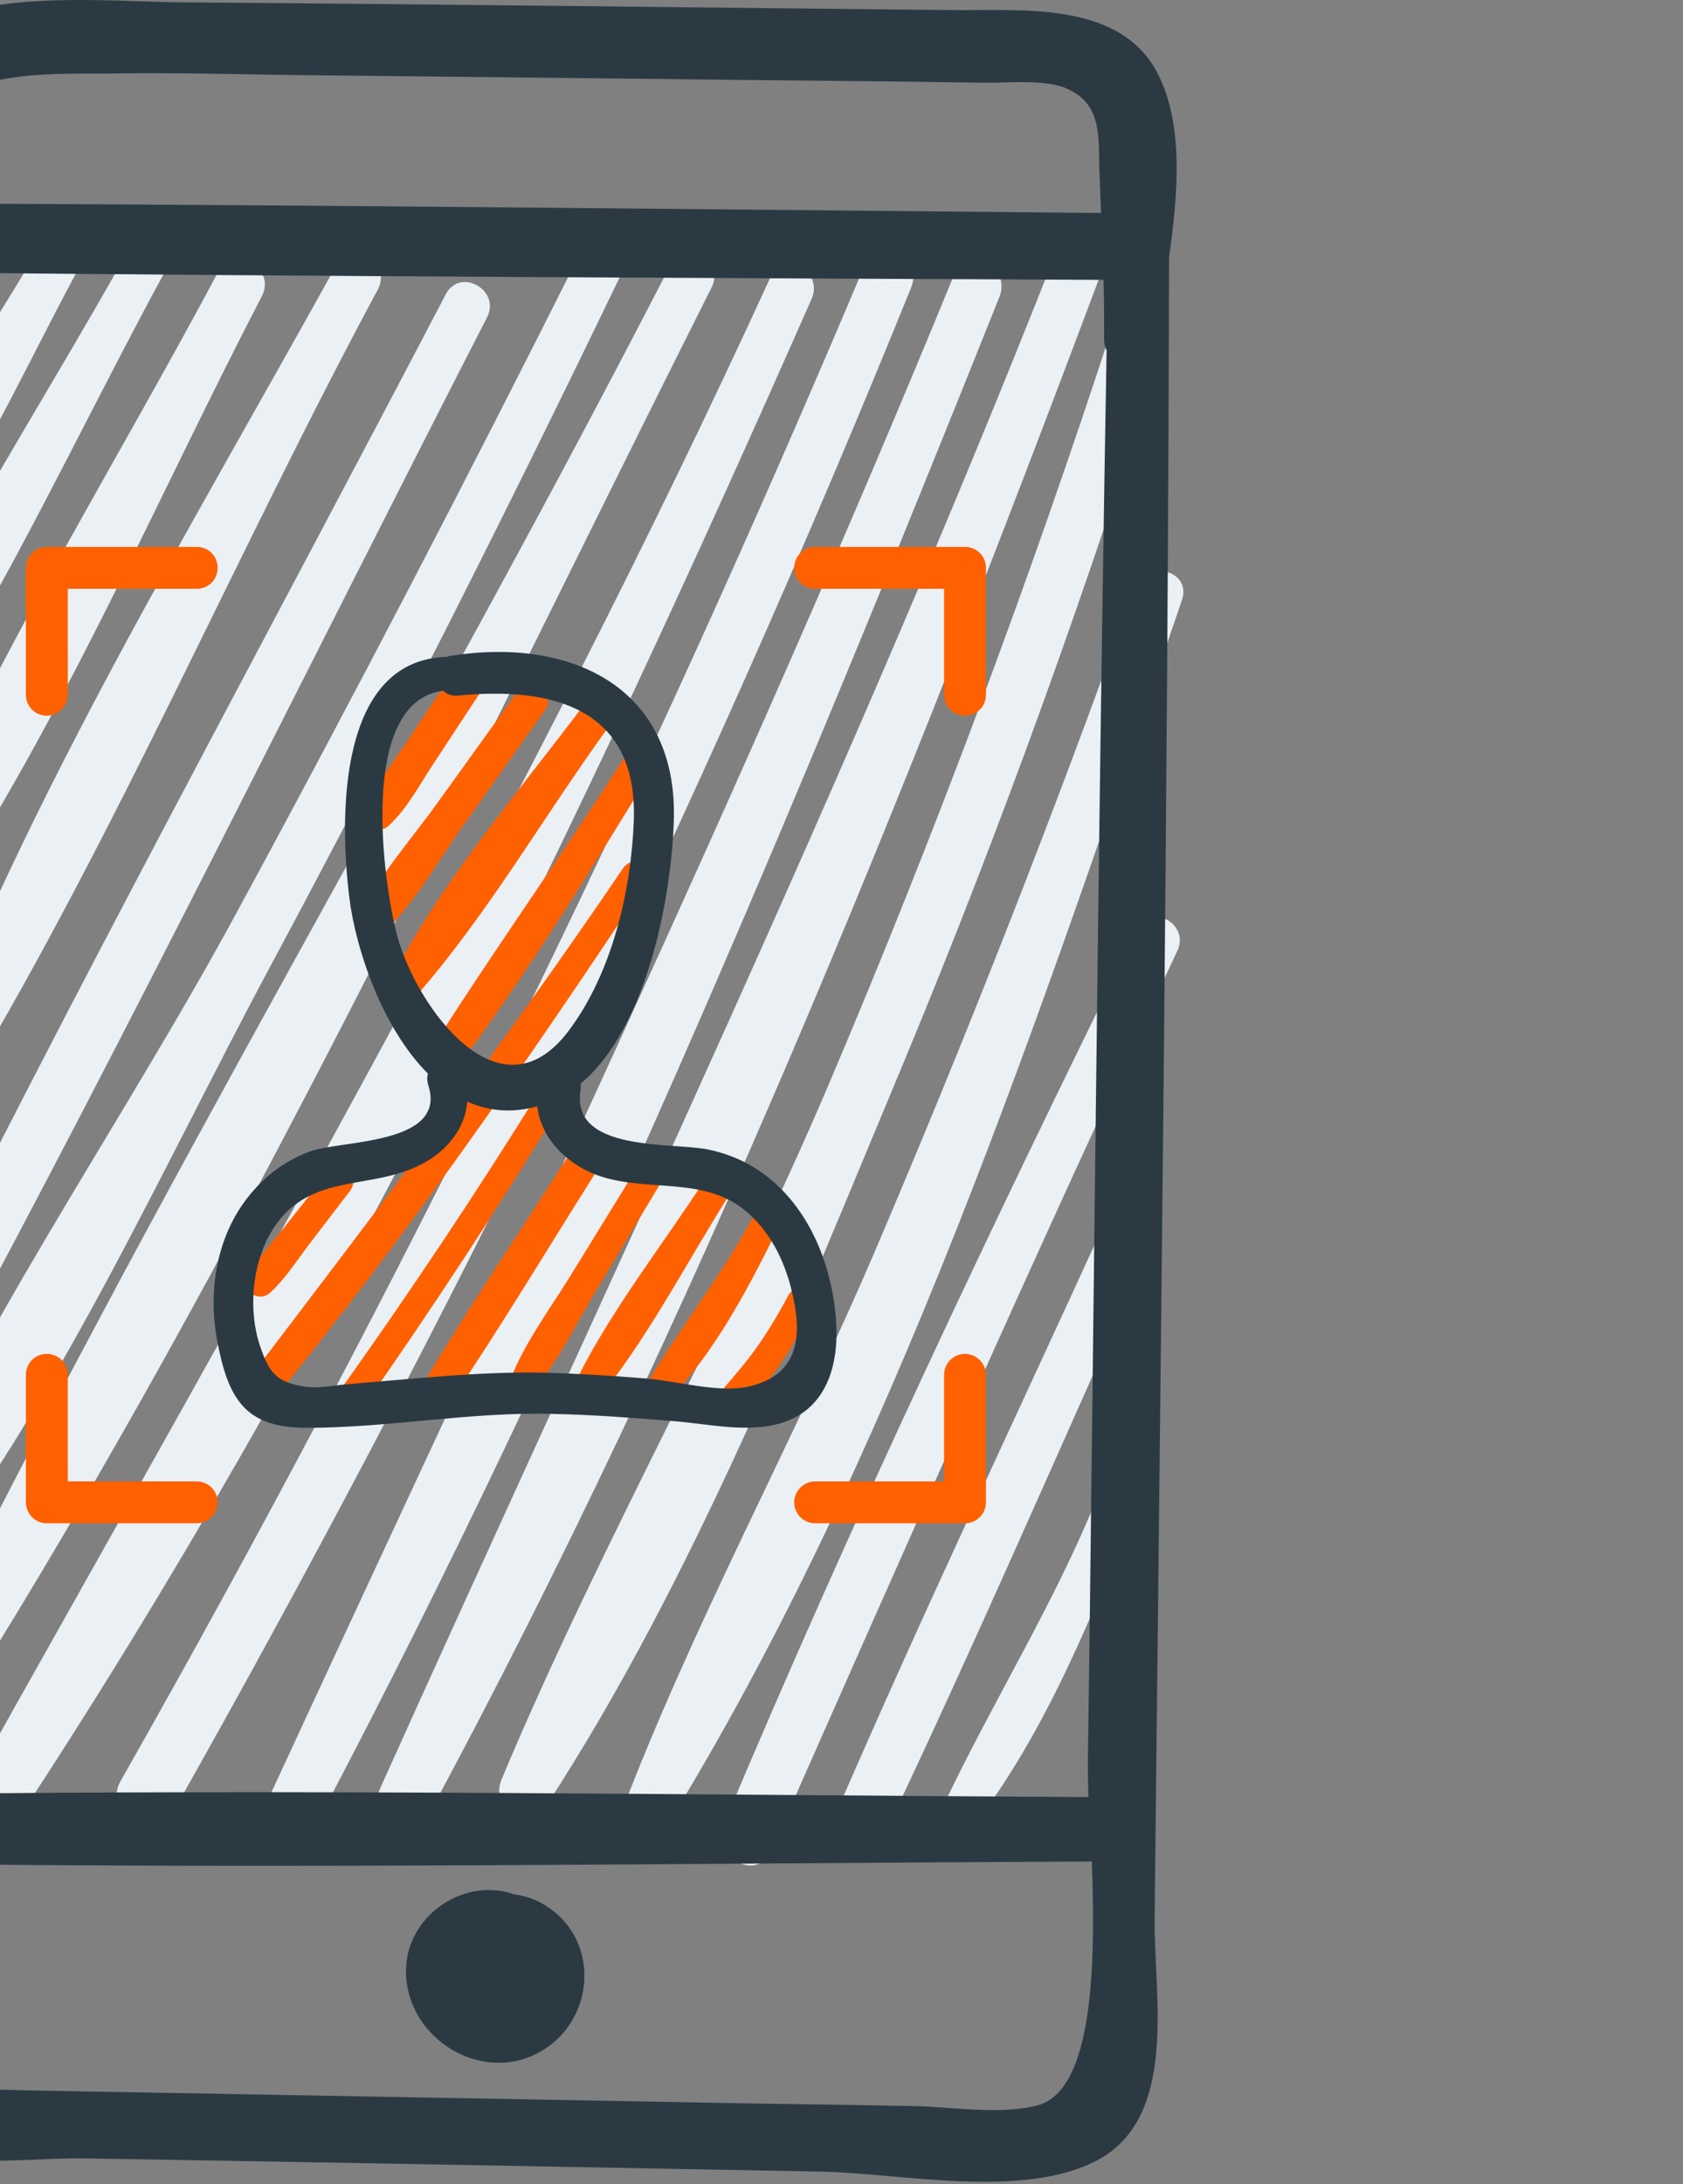 <svg width="64" height="83" viewBox="0 0 64 83" fill="none" xmlns="http://www.w3.org/2000/svg">
<rect x="0" y="0" width="64" height="83" fill="#808080" stroke="none"/>
<path fill-rule="evenodd" clip-rule="evenodd" d="M1.969 8.599C-0.442 12.789 -3.52 17.026 -5.253 21.533C-5.522 22.235 -4.433 22.879 -3.954 22.27C-0.981 18.454 1.068 13.655 3.409 9.43C3.924 8.494 2.496 7.674 1.969 8.599Z" fill="#EAF0F4"/>
<path fill-rule="evenodd" clip-rule="evenodd" d="M4.989 9.313C1.443 15.692 -2.818 22.082 -5.662 28.801C-6.013 29.632 -4.96 30.287 -4.433 29.515C-0.255 23.522 2.882 16.523 6.382 10.12C6.885 9.207 5.492 8.388 4.989 9.313Z" fill="#EAF0F4"/>
<path fill-rule="evenodd" clip-rule="evenodd" d="M41.753 56.833C40.102 60.93 37.785 64.593 35.901 68.561C35.584 69.228 36.486 70.094 37.001 69.416C39.751 65.857 41.554 61.375 43.193 57.231C43.555 56.318 42.104 55.955 41.753 56.833Z" fill="#EAF0F4"/>
<path fill-rule="evenodd" clip-rule="evenodd" d="M8.289 10.343C4.216 18.009 -0.677 25.7 -3.907 33.764C-4.305 34.759 -3.041 35.508 -2.433 34.583C2.39 27.361 5.948 18.969 9.951 11.268C10.536 10.179 8.862 9.243 8.289 10.343Z" fill="#EAF0F4"/>
<path fill-rule="evenodd" clip-rule="evenodd" d="M12.772 10.109C7.294 19.999 1.161 30.077 -2.889 40.658C-3.24 41.583 -1.8 42.063 -1.332 41.279C4.485 31.587 9.003 20.971 14.364 11.01C14.937 9.957 13.334 9.079 12.772 10.109Z" fill="#EAF0F4"/>
<path fill-rule="evenodd" clip-rule="evenodd" d="M16.951 11.185C10.01 24.458 2.811 37.626 -3.837 51.039C-4.422 52.221 -2.678 53.193 -2.046 52.034C5.07 38.855 11.684 25.383 18.519 12.063C19.058 11.021 17.489 10.143 16.951 11.185Z" fill="#EAF0F4"/>
<path fill-rule="evenodd" clip-rule="evenodd" d="M21.995 9.758C17.782 18.15 13.451 26.484 8.968 34.736C4.567 42.858 -1.122 50.864 -4.656 59.386C-4.984 60.17 -3.966 61.165 -3.334 60.357C2.179 53.358 6.089 44.532 10.29 36.702C14.902 28.111 19.291 19.402 23.529 10.612C24.032 9.594 22.51 8.751 21.995 9.758Z" fill="#EAF0F4"/>
<path fill-rule="evenodd" clip-rule="evenodd" d="M25.506 10.05C16.236 28.075 5.69 45.562 -3.229 63.751C-3.802 64.921 -2.152 65.822 -1.473 64.722C9.272 47.633 18.003 28.929 27.063 10.916C27.578 9.886 26.033 9.031 25.506 10.05Z" fill="#EAF0F4"/>
<path fill-rule="evenodd" clip-rule="evenodd" d="M29.322 10.484C20.181 30.428 9.342 49.203 -1.367 68.305C-2.058 69.534 -0.232 70.505 0.529 69.358C12.491 51.251 22.124 31.166 30.867 11.35C31.324 10.32 29.802 9.454 29.322 10.484Z" fill="#EAF0F4"/>
<path fill-rule="evenodd" clip-rule="evenodd" d="M32.928 9.968C24.594 29.737 15.195 49.015 4.591 67.672C3.853 68.971 5.878 70.095 6.616 68.796C17.185 50.103 26.584 30.838 34.648 10.928C35.116 9.769 33.419 8.798 32.928 9.968Z" fill="#EAF0F4"/>
<path fill-rule="evenodd" clip-rule="evenodd" d="M36.322 10.342C28.293 29.947 19.175 48.967 10.291 68.175C9.752 69.369 11.485 70.364 12.105 69.17C21.96 50.512 30.177 30.849 38.007 11.278C38.464 10.143 36.802 9.207 36.322 10.342Z" fill="#EAF0F4"/>
<path fill-rule="evenodd" clip-rule="evenodd" d="M40.091 9.758C32.296 29.527 23.189 48.571 14.469 67.93C13.931 69.148 15.663 70.154 16.307 68.949C26.361 50.315 34.414 30.253 41.847 10.449C42.221 9.442 40.489 8.752 40.091 9.758Z" fill="#EAF0F4"/>
<path fill-rule="evenodd" clip-rule="evenodd" d="M42.361 12.239C39.165 22.047 35.548 31.727 31.51 41.219C27.706 50.162 22.837 58.659 19.08 67.602C18.588 68.772 20.098 69.65 20.812 68.561C26.395 59.97 30.398 49.869 34.343 40.423C38.123 31.352 41.424 22.117 44.374 12.754C44.783 11.466 42.77 10.975 42.361 12.239Z" fill="#EAF0F4"/>
<path fill-rule="evenodd" clip-rule="evenodd" d="M43.157 22.34C40.103 30.861 36.802 39.289 33.244 47.611C30.177 54.762 26.361 61.691 23.599 68.96C23.236 69.932 24.734 70.412 25.226 69.604C33.958 55.511 39.588 38.423 44.948 22.797C45.323 21.65 43.556 21.24 43.157 22.34Z" fill="#EAF0F4"/>
<path fill-rule="evenodd" clip-rule="evenodd" d="M43.274 35.297C37.738 46.498 32.366 57.817 27.52 69.334C27.017 70.552 28.784 71.558 29.322 70.341C34.391 58.894 39.435 47.447 44.773 36.128C45.252 35.121 43.766 34.291 43.274 35.297Z" fill="#EAF0F4"/>
<path fill-rule="evenodd" clip-rule="evenodd" d="M42.103 46.253C38.674 53.779 35.104 61.258 31.815 68.855C31.311 70.025 33.009 71.02 33.582 69.826C37.14 62.347 40.418 54.751 43.824 47.201C44.327 46.054 42.618 45.106 42.103 46.253Z" fill="#EAF0F4"/>
<path fill-rule="evenodd" clip-rule="evenodd" d="M44.082 2.91C42.689 -0.004 38.838 0.417 36.17 0.382C26.431 0.288 16.681 0.16 6.955 0.089C3.97 0.066 -0.981 -0.484 -3.544 1.459C-6.236 3.495 -5.335 8.88 -5.429 11.747C-5.745 21.602 -5.955 31.47 -6.143 41.337C-6.306 50.384 -6.447 59.432 -6.576 68.491C-7.137 68.971 -7.137 69.931 -6.599 70.458C-6.622 72.284 -6.658 74.121 -6.681 75.947C-6.693 77.364 -6.845 78.967 -6.002 80.196C-4.211 82.818 0.588 81.975 3.209 82.022C12.55 82.174 21.89 82.35 31.23 82.525C34.285 82.584 38.885 83.59 41.73 82.092C44.819 80.454 43.883 75.807 43.907 72.974C44.129 51.906 44.41 30.837 44.457 9.769C44.796 7.381 45.007 4.841 44.082 2.91ZM20.626 72.342C22.932 73.653 22.663 76.966 20.333 78.078C18.074 79.154 15.347 77.293 15.441 74.788C15.523 72.728 17.7 71.324 19.561 71.991C19.924 72.038 20.275 72.143 20.626 72.342ZM-2.421 4.35C-1.168 2.571 2.437 2.828 4.321 2.793C6.604 2.758 8.863 2.817 11.133 2.852L24.278 2.992C28.655 3.051 33.045 3.074 37.422 3.144C38.3 3.156 39.798 2.992 40.617 3.39C41.964 4.01 41.753 5.321 41.811 6.55C41.835 7.065 41.846 7.58 41.87 8.095C27.005 7.955 12.14 7.791 -2.725 7.732C-2.783 6.55 -2.865 4.97 -2.421 4.35ZM39.447 80.009C37.984 80.383 36.181 80.056 34.672 80.032C32.717 79.997 30.774 79.962 28.831 79.939C24.746 79.868 20.661 79.786 16.576 79.716C12.889 79.646 9.179 79.587 5.48 79.517C3.537 79.482 1.582 79.459 -0.36 79.4C-0.77 79.377 -2.233 79.517 -2.713 79.283C-4.586 78.394 -4.118 76.919 -4.083 75.315C-4.047 73.817 -4.047 72.307 -4.012 70.821C11.157 71.02 26.338 70.809 41.519 70.739C41.659 74.508 41.612 79.447 39.447 80.009ZM41.519 55.09C41.472 59.069 41.425 63.06 41.367 67.052C41.367 67.379 41.378 67.801 41.39 68.292C26.279 68.21 11.133 67.988 -3.977 68.187C-3.895 62.955 -3.802 57.735 -3.72 52.514C-3.579 44.626 -3.451 36.737 -3.275 28.848C-3.181 25.102 -3.099 21.357 -2.982 17.611C-2.924 15.633 -2.865 13.667 -2.807 11.7C-2.783 11.244 -2.772 10.799 -2.76 10.354C12.152 10.507 27.052 10.565 41.964 10.635C41.987 11.384 41.987 12.145 41.987 12.906C41.987 13.058 42.022 13.199 42.081 13.304C41.835 27.232 41.683 41.173 41.519 55.09Z" fill="#2B3A42"/>
<path d="M1.781 27.197C1.336 27.197 0.985 26.846 0.985 26.401V21.556C0.997 21.123 1.348 20.783 1.781 20.783H7.481C7.926 20.783 8.277 21.134 8.277 21.579C8.277 22.024 7.926 22.375 7.481 22.375H2.577V26.425C2.565 26.858 2.203 27.197 1.781 27.197Z" fill="#FF6000"/>
<path d="M36.697 27.197C36.252 27.197 35.901 26.846 35.901 26.401V22.375H30.997C30.552 22.375 30.201 22.024 30.201 21.579C30.201 21.134 30.564 20.783 30.997 20.783H36.697C37.142 20.783 37.493 21.134 37.493 21.579V26.425C37.481 26.858 37.13 27.197 36.697 27.197Z" fill="#FF6000"/>
<path d="M36.697 57.887H30.997C30.552 57.887 30.201 57.524 30.201 57.091C30.201 56.658 30.564 56.295 30.997 56.295H35.901V52.245C35.901 51.8 36.264 51.449 36.697 51.449C37.13 51.449 37.493 51.812 37.493 52.245V57.091C37.493 57.536 37.13 57.887 36.697 57.887Z" fill="#FF6000"/>
<path d="M7.481 57.887H1.781C1.336 57.887 0.985 57.524 0.985 57.091V52.245C0.985 51.8 1.336 51.449 1.781 51.449C2.226 51.449 2.577 51.812 2.577 52.245V56.295H7.481C7.926 56.295 8.277 56.658 8.277 57.091C8.277 57.524 7.926 57.887 7.481 57.887Z" fill="#FF6000"/>
<path fill-rule="evenodd" clip-rule="evenodd" d="M17.23 25.558C16.622 26.471 16.013 27.373 15.405 28.286C14.843 29.117 14.187 29.936 13.836 30.872C13.626 31.434 14.41 31.727 14.773 31.387C15.51 30.709 16.002 29.737 16.552 28.918C17.149 28.005 17.757 27.092 18.354 26.179C18.811 25.5 17.675 24.88 17.23 25.558Z" fill="#FF6000"/>
<path fill-rule="evenodd" clip-rule="evenodd" d="M19.618 26.366C18.6 27.771 17.593 29.187 16.575 30.591C15.592 31.961 14.339 33.342 13.649 34.887C13.403 35.449 14.047 35.952 14.515 35.519C15.721 34.395 16.587 32.827 17.535 31.493C18.6 29.994 19.665 28.485 20.73 26.975C21.222 26.308 20.087 25.699 19.618 26.366Z" fill="#FF6000"/>
<path fill-rule="evenodd" clip-rule="evenodd" d="M22.31 26.647C19.77 30.041 16.762 33.494 14.831 37.275C14.55 37.836 15.299 38.445 15.744 37.942C18.541 34.782 20.73 30.919 23.223 27.513C23.68 26.869 22.79 25.991 22.31 26.647Z" fill="#FF6000"/>
<path fill-rule="evenodd" clip-rule="evenodd" d="M23.867 28.59C21.526 32.266 18.986 35.812 16.645 39.476C16.271 40.061 17.219 40.787 17.652 40.213C20.262 36.678 22.568 32.886 24.874 29.14C25.248 28.52 24.253 27.982 23.867 28.59Z" fill="#FF6000"/>
<path fill-rule="evenodd" clip-rule="evenodd" d="M23.703 32.979C19.15 39.709 14.223 46.135 9.307 52.596C8.839 53.205 9.681 54.059 10.196 53.439C15.393 47.095 20.087 40.295 24.616 33.471C24.979 32.932 24.078 32.441 23.703 32.979Z" fill="#FF6000"/>
<path fill-rule="evenodd" clip-rule="evenodd" d="M12.514 44.485C11.975 45.164 11.437 45.855 10.887 46.545C10.383 47.177 9.81 47.797 9.424 48.511C9.131 49.05 9.833 49.518 10.267 49.132C10.863 48.582 11.32 47.856 11.812 47.212C12.315 46.557 12.818 45.901 13.31 45.258C13.743 44.684 12.959 43.923 12.514 44.485Z" fill="#FF6000"/>
<path fill-rule="evenodd" clip-rule="evenodd" d="M20.578 41.359C18.155 45.269 15.603 49.085 12.935 52.83C12.525 53.404 13.485 53.93 13.894 53.357C16.528 49.588 19.044 45.749 21.432 41.828C21.76 41.289 20.905 40.821 20.578 41.359Z" fill="#FF6000"/>
<path fill-rule="evenodd" clip-rule="evenodd" d="M21.796 43.643C19.841 46.697 17.793 49.717 15.931 52.843C15.522 53.533 16.564 54.083 17.008 53.439C19.045 50.431 20.918 47.294 22.861 44.228C23.282 43.561 22.217 42.987 21.796 43.643Z" fill="#FF6000"/>
<path fill-rule="evenodd" clip-rule="evenodd" d="M24.277 44.286C23.388 45.726 22.498 47.178 21.608 48.617C20.812 49.893 19.864 51.157 19.349 52.585C19.197 53.03 19.829 53.322 20.122 53.006C21.152 51.895 21.831 50.455 22.603 49.156C23.481 47.704 24.347 46.241 25.225 44.79C25.565 44.216 24.628 43.701 24.277 44.286Z" fill="#FF6000"/>
<path fill-rule="evenodd" clip-rule="evenodd" d="M26.793 44.848C25.119 47.435 23.024 50.057 21.725 52.854C21.503 53.334 22.135 53.884 22.521 53.439C24.546 51.04 26.067 48.032 27.753 45.375C28.127 44.778 27.168 44.263 26.793 44.848Z" fill="#FF6000"/>
<path fill-rule="evenodd" clip-rule="evenodd" d="M28.83 45.877C27.589 48.3 25.904 50.36 24.534 52.689C24.241 53.181 24.932 53.649 25.33 53.275C27.215 51.425 28.572 48.721 29.731 46.38C30.035 45.772 29.134 45.269 28.83 45.877Z" fill="#FF6000"/>
<path fill-rule="evenodd" clip-rule="evenodd" d="M29.977 49.226C29.544 50.045 29.064 50.841 28.49 51.59C27.987 52.246 27.414 52.831 26.945 53.498C26.688 53.873 27.215 54.341 27.566 54.084C29.029 53.077 30.094 51.286 30.902 49.729C31.229 49.132 30.305 48.629 29.977 49.226Z" fill="#FF6000"/>
<path fill-rule="evenodd" clip-rule="evenodd" d="M31.791 50.15C31.651 48.242 30.913 46.252 29.462 44.953C28.748 44.309 27.894 43.888 26.957 43.689C25.6 43.396 21.702 43.806 22.076 41.442C22.088 41.348 22.088 41.266 22.076 41.184C24.663 39.019 25.541 33.951 25.623 31.188C25.787 26.132 21.725 24.189 17.125 24.926C17.079 24.926 17.032 24.95 16.985 24.962C12.853 25.079 12.9 31.036 13.286 34.126C13.532 36.093 14.539 39.066 16.271 40.798C16.236 40.927 16.236 41.067 16.283 41.231C17.032 43.502 13.005 43.326 11.812 43.748C11.027 44.028 10.313 44.508 9.752 45.117C8.3 46.662 7.879 48.862 8.253 50.911C8.663 53.135 9.307 54.247 11.601 54.258C14.773 54.27 17.886 53.638 21.07 53.732C22.627 53.767 24.16 53.884 25.705 54.013C26.946 54.118 28.338 54.434 29.567 54.118C31.428 53.638 31.92 51.882 31.791 50.15ZM16.856 26.249C16.985 26.378 17.161 26.448 17.383 26.436C21.047 26.073 24.265 26.928 24.101 31.212C23.996 33.904 23.259 37.017 21.608 39.194C18.975 42.659 15.826 38.211 15.112 35.589C14.562 33.541 13.602 26.659 16.856 26.249ZM28.42 52.702C27.332 52.936 25.705 52.479 24.593 52.386C23.282 52.28 21.983 52.198 20.672 52.163C18.191 52.116 15.756 52.397 13.286 52.596C12.748 52.631 12.081 52.783 11.554 52.69C10.524 52.514 10.231 52.187 9.88 51.121C9.435 49.787 9.588 48.043 10.302 46.838C11.73 44.403 14.246 45.351 16.283 44.099C17.137 43.572 17.699 42.776 17.769 41.863C18.53 42.203 19.373 42.308 20.309 42.074C20.344 42.062 20.391 42.05 20.426 42.039C20.555 43.01 21.152 43.818 22.088 44.368C24.02 45.492 26.466 44.543 28.268 45.948C29.24 46.709 29.825 47.868 30.106 49.05C30.516 50.712 30.434 52.269 28.42 52.702Z" fill="#2B3A42"/>
</svg>
